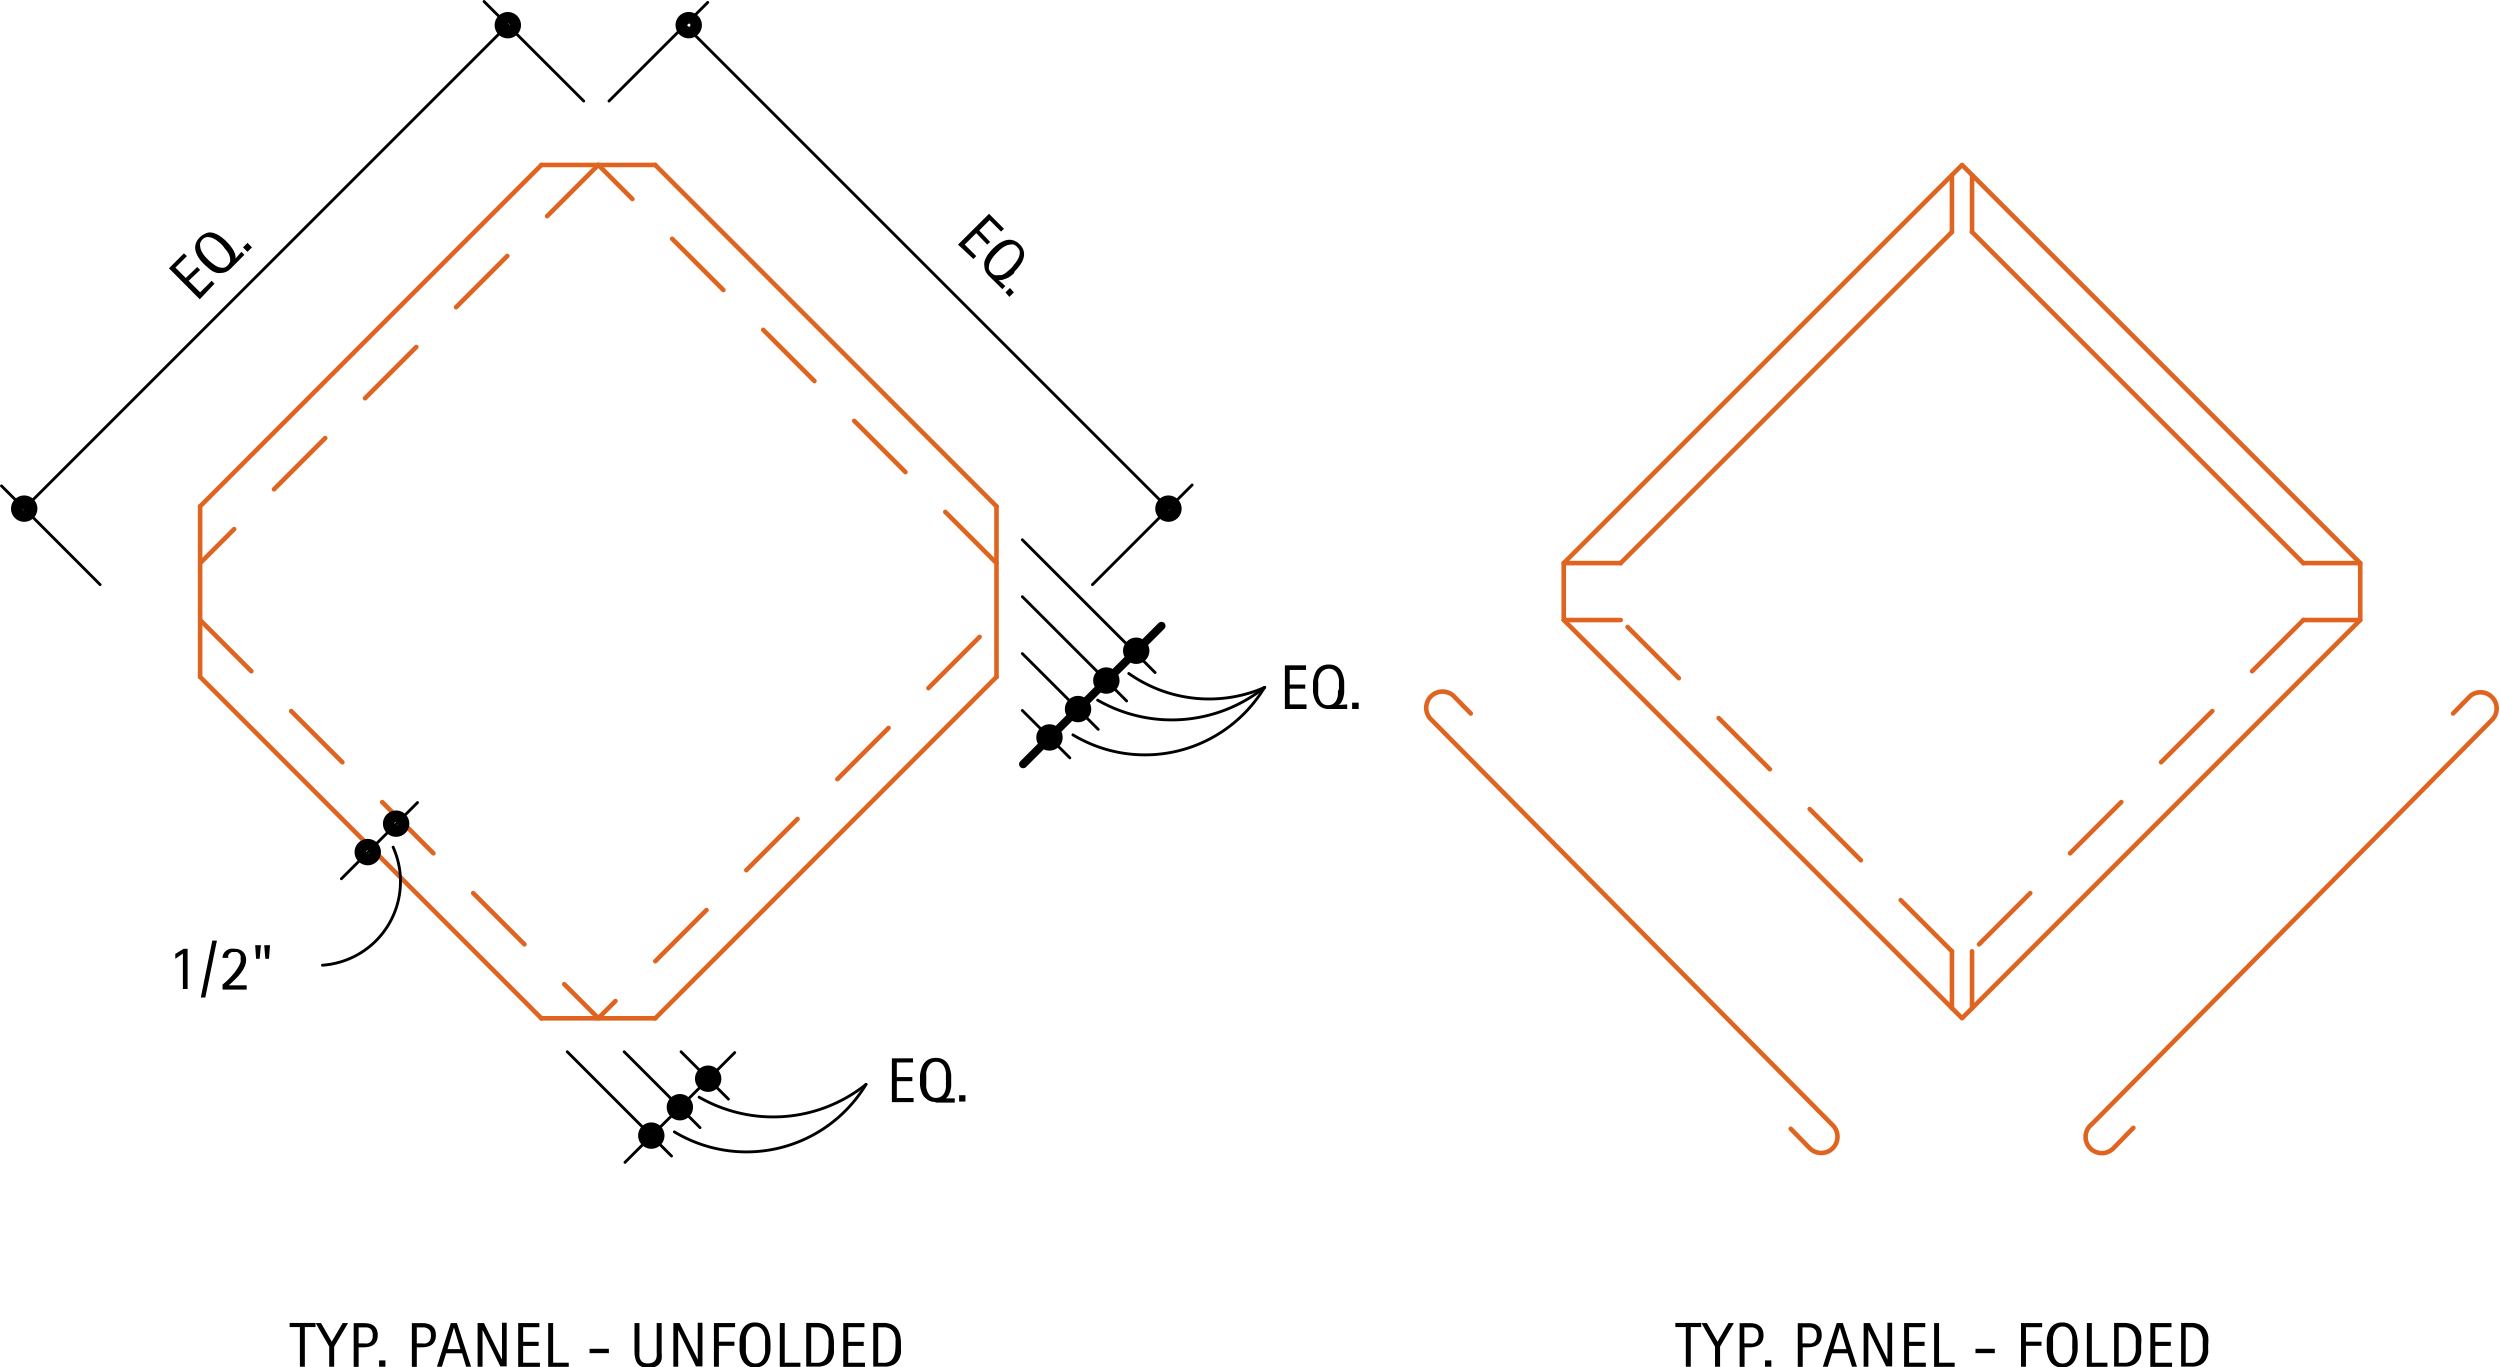 <svg id="e9de1ab8-7399-4473-9c96-a5e4a97a43a9" data-name="BASE-COPPER" xmlns="http://www.w3.org/2000/svg" viewBox="0 0 217.49 118.96"><defs><style>.\32 be62dc8-5231-4178-bbec-9b2498130f9d,.\36 ace3d73-71ba-4937-8842-2928546cdd2e,.\38 b18ab1a-0e17-4cef-a434-652da87f8f33,.\38 bef5f57-1ef0-4746-97fc-f57d04919ab7,.bf9df12d-1770-4beb-a497-1a141957e3aa{fill:none;stroke-linecap:round;stroke-linejoin:round;}.\36 ace3d73-71ba-4937-8842-2928546cdd2e,.\38 bef5f57-1ef0-4746-97fc-f57d04919ab7{stroke:#df6420;stroke-width:0.4px;}.\38 bef5f57-1ef0-4746-97fc-f57d04919ab7{stroke-dasharray:6.3 4.9;}.\32 be62dc8-5231-4178-bbec-9b2498130f9d,.\38 b18ab1a-0e17-4cef-a434-652da87f8f33,.bf9df12d-1770-4beb-a497-1a141957e3aa{stroke:#000;}.bf9df12d-1770-4beb-a497-1a141957e3aa{stroke-width:0.25px;}.\32 be62dc8-5231-4178-bbec-9b2498130f9d{stroke-width:0.71px;}</style></defs><title>wall-cladding-diagonal-flat-lock-systems.A.flat-seam-2</title><g id="24a6cfb2-9773-41b3-81ce-02c639e38f3d" data-name="LWPOLYLINE"><path class="6ace3d73-71ba-4937-8842-2928546cdd2e" d="M135.75,82.79l-1.46-1.49a1.41,1.41,0,1,0-2,2l0.06,0.06,34.83,35.19,0.06,0.06a1.41,1.41,0,0,1-2,2l-1.65-1.69" transform="translate(-7.8 -20.72)"/></g><g id="22712492-84f6-4127-b4a2-1ea11f38a3fe" data-name="LWPOLYLINE"><path class="6ace3d73-71ba-4937-8842-2928546cdd2e" d="M221.21,82.79l1.46-1.49,0.06-.06a1.41,1.41,0,0,1,1.89,2.08l-34.83,35.19a1.41,1.41,0,1,0,1.89,2.08l0.06-.06,1.65-1.69" transform="translate(-7.8 -20.72)"/></g><g id="6f76273e-72aa-4275-a25b-d95f3f1dc4e9" data-name="LWPOLYLINE"><line class="6ace3d73-71ba-4937-8842-2928546cdd2e" x1="47.1" y1="14.35" x2="17.41" y2="44.05"/></g><g id="41957d26-0da1-45df-a2cd-7336c0c6f05c" data-name="LWPOLYLINE"><line class="8bef5f57-1ef0-4746-97fc-f57d04919ab7" x1="52.05" y1="14.35" x2="17.41" y2="48.99"/></g><g id="fed7a871-ff04-4e17-b5d1-2a7df21638ec" data-name="LWPOLYLINE"><line class="8bef5f57-1ef0-4746-97fc-f57d04919ab7" x1="86.69" y1="48.99" x2="52.05" y2="14.35"/></g><g id="4ee27f94-3c68-44e9-9149-7df340f8152f" data-name="LWPOLYLINE"><line class="6ace3d73-71ba-4937-8842-2928546cdd2e" x1="86.69" y1="44.05" x2="57" y2="14.35"/></g><g id="58ed86d2-57dd-4f31-b19d-aed5f9cc5191" data-name="LWPOLYLINE"><polyline class="6ace3d73-71ba-4937-8842-2928546cdd2e" points="170.69 14.35 205.33 48.99 205.33 53.94 170.69 88.58 136.04 53.94 136.04 48.99 170.69 14.35"/></g><g id="62d3d68a-8a8a-4f4e-a675-c6c7c9d75bd4" data-name="LWPOLYLINE"><line class="6ace3d73-71ba-4937-8842-2928546cdd2e" x1="140.99" y1="48.99" x2="169.81" y2="20.18"/></g><g id="44dd0c7e-15fa-45f6-b5f7-5edea8afe325" data-name="LWPOLYLINE"><line class="6ace3d73-71ba-4937-8842-2928546cdd2e" x1="171.56" y1="20.18" x2="200.38" y2="48.99"/></g><g id="01715a26-6cf1-4a4e-872b-dfcd05ea4299" data-name="LINE"><line class="6ace3d73-71ba-4937-8842-2928546cdd2e" x1="57" y1="88.59" x2="47.1" y2="88.59"/></g><g id="dc318f3b-02ec-4d67-a807-08a559157869" data-name="LWPOLYLINE"><polyline class="8bef5f57-1ef0-4746-97fc-f57d04919ab7" points="17.41 53.94 52.05 88.58 86.69 53.94"/></g><g id="9aaaac11-6e1f-4f46-903c-8c0b94272688" data-name="LWPOLYLINE"><line class="6ace3d73-71ba-4937-8842-2928546cdd2e" x1="17.41" y1="58.89" x2="47.1" y2="88.59"/></g><g id="1e8c37a8-6a31-4f7f-a29e-900be629b9ab" data-name="LINE"><line class="6ace3d73-71ba-4937-8842-2928546cdd2e" x1="17.41" y1="58.89" x2="17.41" y2="44.05"/></g><g id="3b037ece-f634-4d6c-a39e-f81a0d146857" data-name="LWPOLYLINE"><line class="8bef5f57-1ef0-4746-97fc-f57d04919ab7" x1="200.38" y1="53.94" x2="171.56" y2="82.76"/></g><g id="f0fdaeee-4b57-496f-8424-234ed9757373" data-name="LWPOLYLINE"><line class="6ace3d73-71ba-4937-8842-2928546cdd2e" x1="57" y1="88.59" x2="86.69" y2="58.89"/></g><g id="15288ab6-e5e7-4b3c-a3d4-4a859a90316c" data-name="LWPOLYLINE"><line class="8bef5f57-1ef0-4746-97fc-f57d04919ab7" x1="169.81" y1="82.76" x2="140.99" y2="53.94"/></g><g id="74ebb07c-3c51-4b44-b397-3e293500c3ed" data-name="LINE"><line class="8bef5f57-1ef0-4746-97fc-f57d04919ab7" x1="171.56" y1="87.71" x2="171.56" y2="82.76"/></g><g id="aec25766-5637-4d3c-bcdb-70f16cd81096" data-name="LINE"><line class="8bef5f57-1ef0-4746-97fc-f57d04919ab7" x1="169.81" y1="87.71" x2="169.81" y2="82.76"/></g><g id="73fce41e-cdf2-41d2-892b-081e18b7a967" data-name="LINE"><line class="6ace3d73-71ba-4937-8842-2928546cdd2e" x1="86.69" y1="58.89" x2="86.69" y2="44.05"/></g><g id="d0dd4dd9-2438-4aba-b785-c5f6725c36eb" data-name="LINE"><line class="6ace3d73-71ba-4937-8842-2928546cdd2e" x1="136.04" y1="48.99" x2="140.99" y2="48.99"/></g><g id="5122814c-2293-410a-a219-62f6426f71e1" data-name="LINE"><line class="8bef5f57-1ef0-4746-97fc-f57d04919ab7" x1="136.04" y1="53.94" x2="140.99" y2="53.94"/></g><g id="d5ead836-badc-4769-9c8c-e093be17a5a2" data-name="LINE"><line class="6ace3d73-71ba-4937-8842-2928546cdd2e" x1="205.33" y1="48.99" x2="200.38" y2="48.99"/></g><g id="e9c13c9c-b2c4-4735-8acd-4cc2294f8b12" data-name="LINE"><line class="8bef5f57-1ef0-4746-97fc-f57d04919ab7" x1="205.33" y1="53.94" x2="200.38" y2="53.94"/></g><g id="56ea26c9-164f-44ed-889d-64f9625be995" data-name="LINE"><line class="6ace3d73-71ba-4937-8842-2928546cdd2e" x1="47.1" y1="14.35" x2="57" y2="14.35"/></g><g id="e3457ea0-e3a2-48ab-a399-1b7ee6cba472" data-name="LINE"><line class="6ace3d73-71ba-4937-8842-2928546cdd2e" x1="169.81" y1="20.18" x2="169.81" y2="15.23"/></g><g id="7ea450a0-6801-45b9-a80e-b3d8f30c691c" data-name="LINE"><line class="6ace3d73-71ba-4937-8842-2928546cdd2e" x1="171.56" y1="20.18" x2="171.56" y2="15.23"/></g><g id="298e24a9-c68d-4097-a3a8-550438e2ea87" data-name="LWPOLYLINE"><line class="bf9df12d-1770-4beb-a497-1a141957e3aa" x1="59.59" y1="2.19" x2="101.65" y2="44.25"/></g><g id="f4786d77-a53a-4d37-9719-51cb967931e8" data-name="LWPOLYLINE"><line class="bf9df12d-1770-4beb-a497-1a141957e3aa" x1="2.1" y1="44.25" x2="44.17" y2="2.19"/></g><g id="27a25afa-e8c4-4f17-b0b6-db957d9e3105" data-name="LINE"><line class="bf9df12d-1770-4beb-a497-1a141957e3aa" x1="49.35" y1="91.5" x2="58.42" y2="100.57"/></g><g id="3e8bb362-e569-4590-a4bd-d28db6a558b9" data-name="TEXT"><path d="M34.32,136.17v3.45H33.89v-3.45H33v-0.36h2.25v0.36H34.32Z" transform="translate(-7.8 -20.72)"/><path d="M36.87,137.87v1.75H36.44v-1.75l-1.18-2.05h0.47l0.93,1.62,0.95-1.62h0.47Z" transform="translate(-7.8 -20.72)"/><path d="M40.66,136.87a1.18,1.18,0,0,1-.09.49,0.84,0.84,0,0,1-.25.33,1,1,0,0,1-.38.18,1.94,1.94,0,0,1-.48.06H39v1.7H38.57v-3.8h0.88a2,2,0,0,1,.49.05,1,1,0,0,1,.38.18,0.8,0.8,0,0,1,.25.32A1.24,1.24,0,0,1,40.66,136.87Zm-0.43,0a0.83,0.83,0,0,0-.07-0.36A0.51,0.51,0,0,0,40,136.3a0.71,0.71,0,0,0-.28-0.1l-0.35,0H39v1.39h0.46a1.28,1.28,0,0,0,.32,0,0.62,0.62,0,0,0,.24-0.12,0.54,0.54,0,0,0,.15-0.21A0.83,0.83,0,0,0,40.22,136.87Z" transform="translate(-7.8 -20.72)"/><path d="M40.78,139.62v-0.55h0.55v0.55H40.78Z" transform="translate(-7.8 -20.72)"/><path d="M45.72,136.87a1.18,1.18,0,0,1-.09.49,0.84,0.84,0,0,1-.25.33,1,1,0,0,1-.38.18,1.94,1.94,0,0,1-.48.06H44.06v1.7H43.63v-3.8h0.88a2,2,0,0,1,.49.05,1,1,0,0,1,.38.18,0.8,0.8,0,0,1,.25.32A1.24,1.24,0,0,1,45.72,136.87Zm-0.43,0a0.83,0.83,0,0,0-.07-0.36A0.51,0.51,0,0,0,45,136.3a0.71,0.71,0,0,0-.28-0.1l-0.35,0H44.06v1.39h0.46a1.28,1.28,0,0,0,.32,0,0.62,0.62,0,0,0,.24-0.12,0.54,0.54,0,0,0,.15-0.21A0.83,0.83,0,0,0,45.29,136.87Z" transform="translate(-7.8 -20.72)"/><path d="M48.35,139.62L48,138.45H46.61l-0.37,1.17H45.81l1.21-3.8h0.53l1.23,3.8H48.35Zm-1.06-3.41h0l-0.56,1.88h1.13Z" transform="translate(-7.8 -20.72)"/><path d="M51.34,139.62l-1.56-3.2h0v3.2H49.35v-3.8H49.9L51.47,139h0v-3.21h0.41v3.8H51.34Z" transform="translate(-7.8 -20.72)"/><path d="M52.88,139.62v-3.8h1.84v0.36H53.31v1.27h1.35v0.36H53.31v1.46h1.46v0.36H52.88Z" transform="translate(-7.8 -20.72)"/><path d="M55.49,139.62v-3.8h0.43v3.45h1.36v0.36H55.49Z" transform="translate(-7.8 -20.72)"/><path d="M59.09,138.44v-0.38h1.68v0.38H59.09Z" transform="translate(-7.8 -20.72)"/><path d="M65.35,139a1,1,0,0,1-.21.4,0.91,0.91,0,0,1-.38.24,1.75,1.75,0,0,1-.57.08,1.37,1.37,0,0,1-.54-0.09,0.91,0.91,0,0,1-.36-0.26,1.07,1.07,0,0,1-.2-0.41A2,2,0,0,1,63,138.4v-2.58h0.43v2.5a3,3,0,0,0,0,.39,0.87,0.87,0,0,0,.1.32,0.56,0.56,0,0,0,.23.22,0.83,0.83,0,0,0,.4.08,1,1,0,0,0,.42-0.08,0.56,0.56,0,0,0,.24-0.21,0.8,0.8,0,0,0,.11-0.32,3.15,3.15,0,0,0,0-.4v-2.5h0.43v2.58A2.09,2.09,0,0,1,65.35,139Z" transform="translate(-7.8 -20.72)"/><path d="M68.36,139.62l-1.56-3.2h0v3.2H66.38v-3.8h0.55L68.5,139h0v-3.21h0.41v3.8H68.36Z" transform="translate(-7.8 -20.72)"/><path d="M70.34,136.17v1.27h1.35v0.36H70.34v1.82H69.91v-3.8h1.84v0.36H70.34Z" transform="translate(-7.8 -20.72)"/><path d="M74.83,137.71c0,0.15,0,.3,0,0.46a3,3,0,0,1-.08.45,2.05,2.05,0,0,1-.15.41,1.21,1.21,0,0,1-.25.34,1.12,1.12,0,0,1-.36.23,1.47,1.47,0,0,1-1,0,1.11,1.11,0,0,1-.36-0.23,1.22,1.22,0,0,1-.25-0.33,2,2,0,0,1-.16-0.41,2.89,2.89,0,0,1-.08-0.45q0-.23,0-0.46t0-.46a2.84,2.84,0,0,1,.08-0.45,2,2,0,0,1,.16-0.41,1.2,1.2,0,0,1,.25-0.33,1.09,1.09,0,0,1,.36-0.22,1.35,1.35,0,0,1,.49-0.08,1.32,1.32,0,0,1,.49.08,1.14,1.14,0,0,1,.36.22,1.21,1.21,0,0,1,.25.33,2,2,0,0,1,.15.41,3,3,0,0,1,.08.45C74.82,137.41,74.83,137.56,74.83,137.71Zm-0.47,0c0-.1,0-0.21,0-0.33a2.8,2.8,0,0,0,0-.35,2.16,2.16,0,0,0-.09-0.34,1.11,1.11,0,0,0-.16-0.29,0.73,0.73,0,0,0-.24-0.2,0.8,0.8,0,0,0-.69,0,0.74,0.74,0,0,0-.24.2,1.07,1.07,0,0,0-.16.29,2.16,2.16,0,0,0-.09.34,2.8,2.8,0,0,0,0,.35c0,0.12,0,.23,0,0.33s0,0.21,0,.33a2.88,2.88,0,0,0,0,.36,2.22,2.22,0,0,0,.09.35,1.07,1.07,0,0,0,.16.3,0.75,0.75,0,0,0,.24.21,0.8,0.8,0,0,0,.69,0,0.74,0.74,0,0,0,.24-0.21,1.13,1.13,0,0,0,.16-0.3,2.23,2.23,0,0,0,.09-0.35,2.92,2.92,0,0,0,0-.36C74.36,137.92,74.36,137.81,74.36,137.71Z" transform="translate(-7.8 -20.72)"/><path d="M75.64,139.62v-3.8h0.43v3.45h1.36v0.36H75.64Z" transform="translate(-7.8 -20.72)"/><path d="M80.35,137.71c0,0.12,0,.24,0,0.37a3,3,0,0,1,0,.37,2.22,2.22,0,0,1-.1.34,1.35,1.35,0,0,1-.16.31,1.23,1.23,0,0,1-.24.25,1.09,1.09,0,0,1-.34.17,1.64,1.64,0,0,1-.39.09l-0.4,0H77.94v-3.8h0.86a1.78,1.78,0,0,1,.76.14,1.19,1.19,0,0,1,.48.39,1.57,1.57,0,0,1,.25.6A3.74,3.74,0,0,1,80.35,137.71Zm-0.47,0c0-.09,0-0.18,0-0.28a2.5,2.5,0,0,0,0-.29,1.94,1.94,0,0,0-.07-0.28,1.17,1.17,0,0,0-.11-0.25,0.82,0.82,0,0,0-.44-0.35,1.17,1.17,0,0,0-.3-0.07l-0.32,0H78.37v3.09h0.29l0.33,0a1.07,1.07,0,0,0,.32-0.09,0.77,0.77,0,0,0,.31-0.26,1.22,1.22,0,0,0,.17-0.37,2.07,2.07,0,0,0,.07-0.42Q79.88,137.9,79.88,137.71Z" transform="translate(-7.8 -20.72)"/><path d="M81.16,139.62v-3.8H83v0.36H81.59v1.27h1.35v0.36H81.59v1.46h1.46v0.36H81.16Z" transform="translate(-7.8 -20.72)"/><path d="M86.18,137.71c0,0.12,0,.24,0,0.37a3,3,0,0,1,0,.37,2.22,2.22,0,0,1-.1.34,1.35,1.35,0,0,1-.16.31,1.23,1.23,0,0,1-.24.25,1.09,1.09,0,0,1-.34.17,1.64,1.64,0,0,1-.39.09l-0.4,0H83.77v-3.8h0.86a1.78,1.78,0,0,1,.76.14,1.19,1.19,0,0,1,.48.39,1.57,1.57,0,0,1,.25.6A3.74,3.74,0,0,1,86.18,137.71Zm-0.47,0c0-.09,0-0.18,0-0.28a2.5,2.5,0,0,0,0-.29,1.94,1.94,0,0,0-.07-0.28,1.17,1.17,0,0,0-.11-0.25,0.82,0.82,0,0,0-.44-0.35,1.17,1.17,0,0,0-.3-0.07l-0.32,0H84.2v3.09h0.29l0.33,0a1.07,1.07,0,0,0,.32-0.09,0.77,0.77,0,0,0,.31-0.26,1.22,1.22,0,0,0,.17-0.37,2.07,2.07,0,0,0,.07-0.42Q85.71,137.9,85.71,137.71Z" transform="translate(-7.8 -20.72)"/></g><g id="5065d77d-e062-4a5a-bb58-9dac2d093e9e" data-name="TEXT"><path d="M23.71,106.75v-3.07l-0.66.45v-0.42l0.72-.45h0.35v3.5H23.71Z" transform="translate(-7.8 -20.72)"/><path d="M25.66,107.5H25.27l1-4.95h0.4Z" transform="translate(-7.8 -20.72)"/><path d="M27.16,106.75v-0.37l0.23-.2,0.26-.24,0.27-.28,0.26-.3,0.23-.32a2.88,2.88,0,0,0,.19-0.32,2,2,0,0,0,.13-0.31,1,1,0,0,0,0-.29,0.77,0.77,0,0,0,0-.25,0.53,0.53,0,0,0-.11-0.19,0.51,0.51,0,0,0-.18-0.13,0.63,0.63,0,0,0-.25,0,0.68,0.68,0,0,0-.23,0,0.53,0.53,0,0,0-.18.11,0.5,0.5,0,0,0-.12.17,0.55,0.55,0,0,0,0,.22H27.16a0.79,0.79,0,0,1,.34-0.64,1,1,0,0,1,.34-0.15,1.52,1.52,0,0,1,.39,0,1.11,1.11,0,0,1,.4.07,0.87,0.87,0,0,1,.51.5,1.07,1.07,0,0,1,.07.4,1.36,1.36,0,0,1-.07.43,2.14,2.14,0,0,1-.19.41,3.23,3.23,0,0,1-.27.39c-0.1.13-.21,0.25-0.32,0.36l-0.34.33-0.32.29h1.56v0.37h-2.1Z" transform="translate(-7.8 -20.72)"/><path d="M30.39,104.13H30.08L30,102.95h0.5Zm0.81,0H30.88l-0.09-1.18h0.5Z" transform="translate(-7.8 -20.72)"/></g><g id="7a09fc86-316d-4b56-8613-e9320cc5a4c1" data-name="ARC"><path class="bf9df12d-1770-4beb-a497-1a141957e3aa" d="M35.85,104.69A7.3,7.3,0,0,0,42,94.42" transform="translate(-7.8 -20.72)"/></g><g id="94eaa3bc-69a6-432f-b115-082c8e667dbd" data-name="LINE"><line class="bf9df12d-1770-4beb-a497-1a141957e3aa" x1="29.7" y1="76.45" x2="36.32" y2="69.82"/></g><g id="b05c62f0-d4cf-4c48-a626-4f861f837833" data-name="LINE"><line class="bf9df12d-1770-4beb-a497-1a141957e3aa" x1="0.13" y1="42.27" x2="8.71" y2="50.86"/></g><g id="82c4e9e8-33cd-458a-bbe9-4726aad48bb4" data-name="TEXT"><path d="M154.89,136.17v3.45h-0.43v-3.45h-0.91v-0.36h2.25v0.36h-0.91Z" transform="translate(-7.8 -20.72)"/><path d="M157.44,137.87v1.75H157v-1.75l-1.18-2.05h0.47l0.93,1.62,0.95-1.62h0.47Z" transform="translate(-7.8 -20.72)"/><path d="M161.22,136.87a1.18,1.18,0,0,1-.09.49,0.84,0.84,0,0,1-.25.33,1,1,0,0,1-.38.18,1.94,1.94,0,0,1-.48.06h-0.45v1.7h-0.43v-3.8H160a2,2,0,0,1,.49.05,1,1,0,0,1,.38.18,0.8,0.8,0,0,1,.25.32A1.24,1.24,0,0,1,161.22,136.87Zm-0.43,0a0.83,0.83,0,0,0-.07-0.36,0.51,0.51,0,0,0-.18-0.21,0.71,0.71,0,0,0-.28-0.1l-0.35,0h-0.36v1.39H160a1.28,1.28,0,0,0,.32,0,0.62,0.62,0,0,0,.24-0.12,0.54,0.54,0,0,0,.15-0.21A0.83,0.83,0,0,0,160.79,136.87Z" transform="translate(-7.8 -20.72)"/><path d="M161.35,139.62v-0.55h0.55v0.55h-0.55Z" transform="translate(-7.8 -20.72)"/><path d="M166.28,136.87a1.18,1.18,0,0,1-.09.49,0.84,0.84,0,0,1-.25.33,1,1,0,0,1-.38.18,1.94,1.94,0,0,1-.48.06h-0.45v1.7h-0.43v-3.8h0.88a2,2,0,0,1,.49.05,1,1,0,0,1,.38.18,0.8,0.8,0,0,1,.25.32A1.24,1.24,0,0,1,166.28,136.87Zm-0.43,0a0.83,0.83,0,0,0-.07-0.36,0.51,0.51,0,0,0-.18-0.21,0.71,0.71,0,0,0-.28-0.1l-0.35,0h-0.36v1.39h0.46a1.28,1.28,0,0,0,.32,0,0.62,0.62,0,0,0,.24-0.12,0.54,0.54,0,0,0,.15-0.21A0.83,0.83,0,0,0,165.85,136.87Z" transform="translate(-7.8 -20.72)"/><path d="M168.92,139.62l-0.38-1.17h-1.36l-0.37,1.17h-0.43l1.21-3.8h0.53l1.23,3.8h-0.43Zm-1.06-3.41h0l-0.56,1.88h1.13Z" transform="translate(-7.8 -20.72)"/><path d="M171.9,139.62l-1.56-3.2h0v3.2h-0.41v-3.8h0.55L172,139h0v-3.21h0.41v3.8H171.9Z" transform="translate(-7.8 -20.72)"/><path d="M173.45,139.62v-3.8h1.84v0.36h-1.41v1.27h1.35v0.36h-1.35v1.46h1.46v0.36h-1.89Z" transform="translate(-7.8 -20.72)"/><path d="M176.06,139.62v-3.8h0.43v3.45h1.36v0.36h-1.79Z" transform="translate(-7.8 -20.72)"/><path d="M179.66,138.44v-0.38h1.68v0.38h-1.68Z" transform="translate(-7.8 -20.72)"/><path d="M184.05,136.17v1.27h1.35v0.36h-1.35v1.82h-0.43v-3.8h1.84v0.36h-1.41Z" transform="translate(-7.8 -20.72)"/><path d="M188.55,137.71c0,0.15,0,.3,0,0.46a3,3,0,0,1-.08.45,2.05,2.05,0,0,1-.15.41,1.21,1.21,0,0,1-.25.34,1.12,1.12,0,0,1-.36.23,1.47,1.47,0,0,1-1,0,1.11,1.11,0,0,1-.36-0.23,1.22,1.22,0,0,1-.25-0.33,2,2,0,0,1-.16-0.41,2.89,2.89,0,0,1-.08-0.45q0-.23,0-0.46t0-.46a2.84,2.84,0,0,1,.08-0.45,2,2,0,0,1,.16-0.41,1.2,1.2,0,0,1,.25-0.33,1.09,1.09,0,0,1,.36-0.22,1.35,1.35,0,0,1,.49-0.08,1.32,1.32,0,0,1,.49.08,1.14,1.14,0,0,1,.36.22,1.21,1.21,0,0,1,.25.33,2,2,0,0,1,.15.41,3,3,0,0,1,.08.45C188.54,137.41,188.55,137.56,188.55,137.71Zm-0.47,0c0-.1,0-0.21,0-0.33a2.8,2.8,0,0,0,0-.35,2.16,2.16,0,0,0-.09-0.34,1.11,1.11,0,0,0-.16-0.29,0.73,0.73,0,0,0-.24-0.2,0.8,0.8,0,0,0-.69,0,0.74,0.74,0,0,0-.24.2,1.07,1.07,0,0,0-.16.29,2.16,2.16,0,0,0-.09.34,2.8,2.8,0,0,0,0,.35c0,0.12,0,.23,0,0.33s0,0.21,0,.33a2.88,2.88,0,0,0,0,.36,2.22,2.22,0,0,0,.09.35,1.07,1.07,0,0,0,.16.3,0.75,0.75,0,0,0,.24.21,0.8,0.8,0,0,0,.69,0,0.74,0.74,0,0,0,.24-0.21,1.13,1.13,0,0,0,.16-0.3,2.23,2.23,0,0,0,.09-0.35,2.92,2.92,0,0,0,0-.36C188.07,137.92,188.08,137.81,188.08,137.71Z" transform="translate(-7.8 -20.72)"/><path d="M189.35,139.62v-3.8h0.43v3.45h1.36v0.36h-1.79Z" transform="translate(-7.8 -20.72)"/><path d="M194.07,137.71c0,0.12,0,.24,0,0.37a3,3,0,0,1,0,.37,2.22,2.22,0,0,1-.1.34,1.35,1.35,0,0,1-.16.31,1.23,1.23,0,0,1-.24.25,1.09,1.09,0,0,1-.34.17,1.64,1.64,0,0,1-.39.09l-0.4,0h-0.72v-3.8h0.86a1.78,1.78,0,0,1,.76.14,1.19,1.19,0,0,1,.48.39,1.57,1.57,0,0,1,.25.6A3.74,3.74,0,0,1,194.07,137.71Zm-0.47,0c0-.09,0-0.18,0-0.28a2.5,2.5,0,0,0,0-.29,1.94,1.94,0,0,0-.07-0.28,1.17,1.17,0,0,0-.11-0.25,0.82,0.82,0,0,0-.44-0.35,1.17,1.17,0,0,0-.3-0.07l-0.32,0h-0.24v3.09h0.29l0.33,0a1.07,1.07,0,0,0,.32-0.09,0.77,0.77,0,0,0,.31-0.26,1.22,1.22,0,0,0,.17-0.37,2.07,2.07,0,0,0,.07-0.42Q193.6,137.9,193.6,137.71Z" transform="translate(-7.8 -20.72)"/><path d="M194.87,139.62v-3.8h1.84v0.36H195.3v1.27h1.35v0.36H195.3v1.46h1.46v0.36h-1.89Z" transform="translate(-7.8 -20.72)"/><path d="M199.9,137.71c0,0.12,0,.24,0,0.37a3,3,0,0,1,0,.37,2.22,2.22,0,0,1-.1.34,1.35,1.35,0,0,1-.16.31,1.23,1.23,0,0,1-.24.25,1.09,1.09,0,0,1-.34.17,1.64,1.64,0,0,1-.39.09l-0.4,0h-0.72v-3.8h0.86a1.78,1.78,0,0,1,.76.14,1.19,1.19,0,0,1,.48.39,1.57,1.57,0,0,1,.25.6A3.74,3.74,0,0,1,199.9,137.71Zm-0.47,0c0-.09,0-0.18,0-0.28a2.5,2.5,0,0,0,0-.29,1.94,1.94,0,0,0-.07-0.28,1.17,1.17,0,0,0-.11-0.25,0.82,0.82,0,0,0-.44-0.35,1.17,1.17,0,0,0-.3-0.07l-0.32,0h-0.24v3.09h0.29l0.33,0a1.07,1.07,0,0,0,.32-0.09,0.77,0.77,0,0,0,.31-0.26,1.22,1.22,0,0,0,.17-0.37,2.07,2.07,0,0,0,.07-0.42Q199.43,137.9,199.43,137.71Z" transform="translate(-7.8 -20.72)"/></g><g id="58502f3f-9d52-4360-bc0b-9bfa7d818cae" data-name="TEXT"><path d="M85.39,116.59v-3.8h1.84v0.36H85.82v1.27h1.35v0.36H85.82v1.46h1.46v0.36H85.39Z" transform="translate(-7.8 -20.72)"/><path d="M89.19,116.59a1.3,1.3,0,0,1-.47-0.08,1.16,1.16,0,0,1-.36-0.22A1.27,1.27,0,0,1,88.1,116a2,2,0,0,1-.17-0.4,2.57,2.57,0,0,1-.09-0.44,3.71,3.71,0,0,1,0-.45,4.37,4.37,0,0,1,0-.47,2.88,2.88,0,0,1,.09-0.45,2,2,0,0,1,.16-0.41,1.2,1.2,0,0,1,.26-0.33,1.15,1.15,0,0,1,.37-0.22,1.41,1.41,0,0,1,.5-0.08,1.32,1.32,0,0,1,.49.08,1.13,1.13,0,0,1,.36.22,1.22,1.22,0,0,1,.25.33,2,2,0,0,1,.15.41,2.91,2.91,0,0,1,.08.45c0,0.16,0,.31,0,0.46s0,0.16,0,.25,0,0.19,0,.29a3.09,3.09,0,0,1-.06.31,1.87,1.87,0,0,1-.09.29,1.28,1.28,0,0,1-.14.25,0.64,0.64,0,0,1-.18.18h0l0.78,0v0.37H89.19Zm0.9-1.92c0-.1,0-0.21,0-0.32a3,3,0,0,0,0-.35,2.07,2.07,0,0,0-.09-0.34,1.09,1.09,0,0,0-.16-0.29,0.75,0.75,0,0,0-.24-0.2,0.71,0.71,0,0,0-.34-0.08,0.8,0.8,0,0,0-.36.07,0.75,0.75,0,0,0-.25.2,1,1,0,0,0-.17.29,1.93,1.93,0,0,0-.1.34,2.84,2.84,0,0,0,0,.36c0,0.12,0,.23,0,0.33s0,0.21,0,.32a2.81,2.81,0,0,0,0,.34,2,2,0,0,0,.1.33,1.08,1.08,0,0,0,.16.29,0.75,0.75,0,0,0,.24.2,0.72,0.72,0,0,0,.34.07,0.9,0.9,0,0,0,.37-0.07,0.74,0.74,0,0,0,.25-0.19A0.92,0.92,0,0,0,90,115.7a1.75,1.75,0,0,0,.09-0.33,2.89,2.89,0,0,0,0-.35C90.09,114.9,90.1,114.78,90.1,114.67Z" transform="translate(-7.8 -20.72)"/><path d="M91.24,116.59V116h0.55v0.55H91.24Z" transform="translate(-7.8 -20.72)"/></g><g id="35268b60-b984-45bb-89ed-fef5a9291647" data-name="ARC"><path class="bf9df12d-1770-4beb-a497-1a141957e3aa" d="M66.47,119.19a12.15,12.15,0,0,0,16.67-4.13" transform="translate(-7.8 -20.72)"/></g><g id="d2bb97ef-4554-4dc2-bc52-527165983ad0" data-name="LINE"><line class="bf9df12d-1770-4beb-a497-1a141957e3aa" x1="54.37" y1="101.12" x2="63.92" y2="91.57"/></g><g id="d0382c0d-9e6f-4d5e-acb6-4a60ef1c6859" data-name="ARC"><path class="bf9df12d-1770-4beb-a497-1a141957e3aa" d="M68.62,116.17a12.94,12.94,0,0,0,14.52-1.11" transform="translate(-7.8 -20.72)"/></g><g id="1c7773c0-d60d-46e9-9411-62b046cc65b9" data-name="LINE"><line class="bf9df12d-1770-4beb-a497-1a141957e3aa" x1="59.25" y1="91.5" x2="63.37" y2="95.62"/></g><g id="5380c452-a3c2-46be-973b-7d95729f00c9" data-name="LINE"><line class="bf9df12d-1770-4beb-a497-1a141957e3aa" x1="54.3" y1="91.5" x2="60.9" y2="98.1"/></g><g id="abef2acb-ca88-4843-a457-c060a7a43c4f" data-name="TEXT"><path d="M119.58,82.4v-3.8h1.84V79H120v1.27h1.35v0.36H120V82h1.46V82.4h-1.89Z" transform="translate(-7.8 -20.72)"/><path d="M123.38,82.4a1.3,1.3,0,0,1-.47-0.08,1.16,1.16,0,0,1-.36-0.22,1.27,1.27,0,0,1-.26-0.32,2,2,0,0,1-.17-0.4,2.57,2.57,0,0,1-.09-0.44,3.71,3.71,0,0,1,0-.45,4.37,4.37,0,0,1,0-.47,2.88,2.88,0,0,1,.09-0.45,2,2,0,0,1,.16-0.41,1.2,1.2,0,0,1,.26-0.33,1.15,1.15,0,0,1,.37-0.22,1.41,1.41,0,0,1,.5-0.08,1.32,1.32,0,0,1,.49.08,1.13,1.13,0,0,1,.36.22,1.22,1.22,0,0,1,.25.33,2,2,0,0,1,.15.41,2.91,2.91,0,0,1,.08.45c0,0.16,0,.31,0,0.46s0,0.16,0,.25,0,0.19,0,.29a3.09,3.09,0,0,1-.06.31,1.87,1.87,0,0,1-.09.29,1.28,1.28,0,0,1-.14.25,0.64,0.64,0,0,1-.18.18h0L125,82V82.4h-1.66Zm0.9-1.92c0-.1,0-0.21,0-0.32a3,3,0,0,0,0-.35,2.07,2.07,0,0,0-.09-0.34,1.09,1.09,0,0,0-.16-0.29,0.75,0.75,0,0,0-.24-0.2,0.71,0.71,0,0,0-.34-0.08A0.8,0.8,0,0,0,123,79a0.75,0.75,0,0,0-.25.2,1,1,0,0,0-.17.29,1.93,1.93,0,0,0-.1.34,2.84,2.84,0,0,0,0,.36c0,0.12,0,.23,0,0.33s0,0.21,0,.32a2.81,2.81,0,0,0,0,.34,2,2,0,0,0,.1.33,1.08,1.08,0,0,0,.16.29,0.75,0.75,0,0,0,.24.2,0.72,0.72,0,0,0,.34.07,0.9,0.9,0,0,0,.37-0.07,0.74,0.74,0,0,0,.25-0.19,0.92,0.92,0,0,0,.16-0.27,1.75,1.75,0,0,0,.09-0.33,2.89,2.89,0,0,0,0-.35C124.28,80.71,124.29,80.59,124.29,80.48Z" transform="translate(-7.8 -20.72)"/><path d="M125.43,82.4V81.85H126V82.4h-0.55Z" transform="translate(-7.8 -20.72)"/></g><g id="88e90416-fc05-465d-9343-504b013d487f" data-name="LINE"><line class="bf9df12d-1770-4beb-a497-1a141957e3aa" x1="95.04" y1="50.86" x2="103.71" y2="42.19"/></g><g id="8ae5a08f-4d42-444e-bdc7-290d76487f7b" data-name="LINE"><line class="bf9df12d-1770-4beb-a497-1a141957e3aa" x1="88.94" y1="46.96" x2="100.49" y2="58.51"/></g><g id="2aae6fdd-7556-4249-8090-322edede169a" data-name="LINE"><line class="bf9df12d-1770-4beb-a497-1a141957e3aa" x1="88.94" y1="56.86" x2="95.54" y2="63.45"/></g><g id="c3f2a876-3f00-4cdd-9cdb-a280a293d877" data-name="LINE"><line class="bf9df12d-1770-4beb-a497-1a141957e3aa" x1="88.94" y1="51.91" x2="98.01" y2="60.98"/></g><g id="789b3f32-f8b4-494d-a861-a8ceec7486f9" data-name="LINE"><line class="2be62dc8-5231-4178-bbec-9b2498130f9d" x1="89.01" y1="66.48" x2="101.04" y2="54.45"/></g><g id="ea505d29-19dc-41fc-b7f9-497c73d670c9" data-name="ARC"><path class="bf9df12d-1770-4beb-a497-1a141957e3aa" d="M106,79.31a12.11,12.11,0,0,0,11.83,1.21" transform="translate(-7.8 -20.72)"/></g><g id="6816e398-257b-4e75-825e-c8ed297b5279" data-name="ARC"><path class="bf9df12d-1770-4beb-a497-1a141957e3aa" d="M103.29,81.63a12.94,12.94,0,0,0,14.52-1.11" transform="translate(-7.8 -20.72)"/></g><g id="560f0e63-6756-4780-a930-985d11bc4e65" data-name="ARC"><path class="bf9df12d-1770-4beb-a497-1a141957e3aa" d="M101.14,84.65a12.15,12.15,0,0,0,16.67-4.13" transform="translate(-7.8 -20.72)"/></g><g id="d5eac652-5524-4b9c-9f52-7cca26a81bf7" data-name="LINE"><line class="bf9df12d-1770-4beb-a497-1a141957e3aa" x1="88.94" y1="61.81" x2="93.07" y2="65.93"/></g><g id="74e0bbe0-3bee-4301-8dc1-51a70ef34435" data-name="LINE"><line class="bf9df12d-1770-4beb-a497-1a141957e3aa" x1="42.11" y1="0.13" x2="50.78" y2="8.79"/></g><g id="e82983f5-2fae-4869-85d3-c7a68ba947f5" data-name="TEXT"><path d="M25.18,46.76l-2.68-2.7,1.3-1.3L24.06,43l-1,1,0.9,0.9,1-.95,0.25,0.25-1,.95,1,1,1-1,0.25,0.25Z" transform="translate(-7.8 -20.72)"/><path d="M27.88,44.08a1.3,1.3,0,0,1-.39.28,1.15,1.15,0,0,1-.41.1,1.28,1.28,0,0,1-.41,0,2,2,0,0,1-.4-0.16A2.52,2.52,0,0,1,25.89,44a3.61,3.61,0,0,1-.34-0.3,4.52,4.52,0,0,1-.32-0.35A2.8,2.8,0,0,1,25,43a1.94,1.94,0,0,1-.17-0.4,1.14,1.14,0,0,1,.06-0.83,1.42,1.42,0,0,1,.3-0.41,1.32,1.32,0,0,1,.4-0.28A1.13,1.13,0,0,1,26,40.94a1.2,1.2,0,0,1,.41.06,1.94,1.94,0,0,1,.4.18,2.88,2.88,0,0,1,.37.26c0.12,0.1.24,0.2,0.34,0.31l0.17,0.18,0.19,0.23a3,3,0,0,1,.18.26,1.83,1.83,0,0,1,.14.27,1.33,1.33,0,0,1,.08.27,0.64,0.64,0,0,1,0,.26h0l0.52-.59,0.26,0.26Zm-0.71-2-0.23-.22-0.28-.22a2,2,0,0,0-.31-0.18,1.07,1.07,0,0,0-.32-0.1,0.74,0.74,0,0,0-.31,0,0.7,0.7,0,0,0-.3.19,0.8,0.8,0,0,0-.2.31,0.72,0.72,0,0,0,0,.32,1,1,0,0,0,.08.32,1.9,1.9,0,0,0,.17.31,2.77,2.77,0,0,0,.22.28l0.23,0.24,0.24,0.22,0.28,0.21a2,2,0,0,0,.3.17A1.08,1.08,0,0,0,27,44a0.75,0.75,0,0,0,.31,0,0.72,0.72,0,0,0,.29-0.19,0.89,0.89,0,0,0,.21-0.31,0.73,0.73,0,0,0,0-.31,0.91,0.91,0,0,0-.08-0.31,1.64,1.64,0,0,0-.17-0.29,2.84,2.84,0,0,0-.22-0.27Z" transform="translate(-7.8 -20.72)"/><path d="M29.33,42.63l-0.39-.39,0.39-.39,0.39,0.39Z" transform="translate(-7.8 -20.72)"/></g><g id="ad72a87c-5c56-4093-901e-1d09c1722b2e" data-name="LINE"><line class="bf9df12d-1770-4beb-a497-1a141957e3aa" x1="52.98" y1="8.79" x2="61.57" y2="0.21"/></g><g id="4f913283-0135-4bad-bf7b-1b069e83566a" data-name="TEXT"><path d="M91.14,42l2.7-2.68,1.3,1.3-0.25.25-1-1-0.9.9,0.95,1L93.68,42l-0.95-1-1,1,1,1-0.25.25Z" transform="translate(-7.8 -20.72)"/><path d="M93.82,44.71a1.3,1.3,0,0,1-.28-0.39,1.15,1.15,0,0,1-.1-0.41,1.28,1.28,0,0,1,0-.41,2,2,0,0,1,.16-0.4,2.52,2.52,0,0,1,.25-0.38,3.61,3.61,0,0,1,.3-0.34,4.52,4.52,0,0,1,.35-0.32,2.8,2.8,0,0,1,.38-0.26,1.94,1.94,0,0,1,.4-0.17,1.14,1.14,0,0,1,.83.06,1.42,1.42,0,0,1,.41.3,1.32,1.32,0,0,1,.28.4,1.13,1.13,0,0,1,.09.41,1.2,1.2,0,0,1-.06.41,1.94,1.94,0,0,1-.18.4,2.88,2.88,0,0,1-.26.37c-0.1.12-.2,0.24-0.31,0.34L96,44.51l-0.23.19-0.26.18L95.2,45a1.33,1.33,0,0,1-.27.08,0.64,0.64,0,0,1-.26,0h0l0.59,0.52L95,45.88Zm2-.71L96,43.76a3,3,0,0,0,.22-0.28,2,2,0,0,0,.18-0.31,1.07,1.07,0,0,0,.1-0.32,0.74,0.74,0,0,0,0-.31,0.7,0.7,0,0,0-.19-0.3A0.8,0.8,0,0,0,96,42a0.72,0.72,0,0,0-.32,0,1,1,0,0,0-.32.08,1.9,1.9,0,0,0-.31.17,2.77,2.77,0,0,0-.28.22l-0.24.23-0.22.24a2.83,2.83,0,0,0-.21.28,2,2,0,0,0-.17.3,1.08,1.08,0,0,0-.09.32,0.75,0.75,0,0,0,0,.31,0.72,0.72,0,0,0,.19.29,0.89,0.89,0,0,0,.31.21,0.73,0.73,0,0,0,.31,0A0.91,0.91,0,0,0,95,44.63a1.64,1.64,0,0,0,.29-0.17l0.27-.22Z" transform="translate(-7.8 -20.72)"/><path d="M95.27,46.16l0.39-.39L96,46.16l-0.39.39Z" transform="translate(-7.8 -20.72)"/></g><g id="84111ac3-3563-48cf-805a-863086bc4540" data-name="LWPOLYLINE"><circle class="8b18ab1a-0e17-4cef-a434-652da87f8f33" cx="42.26" cy="92.37" r="0.65" transform="translate(-60.65 35.99) rotate(-44.86)"/></g><g id="17ee8468-f30a-4de3-b493-c1246680ed43" data-name="LWPOLYLINE"><circle class="8b18ab1a-0e17-4cef-a434-652da87f8f33" cx="39.79" cy="94.84" r="0.65" transform="translate(-63.11 34.97) rotate(-44.86)"/></g><g id="79377017-e1df-4145-ae36-1f79b6ca6385" data-name="LWPOLYLINE"><circle class="8b18ab1a-0e17-4cef-a434-652da87f8f33" cx="9.9" cy="64.97" r="0.65" transform="translate(-50.74 5.18) rotate(-44.86)"/></g><g id="19f2feae-6fb3-484d-9a83-cd46fb3320df" data-name="LWPOLYLINE"><circle class="8b18ab1a-0e17-4cef-a434-652da87f8f33" cx="64.46" cy="119.51" r="0.65" transform="translate(-73.33 59.55) rotate(-44.86)"/></g><g id="b5a8abc7-70e7-47ec-aa3b-c202c28eb01d" data-name="LWPOLYLINE"><circle class="8b18ab1a-0e17-4cef-a434-652da87f8f33" cx="69.41" cy="114.56" r="0.65" transform="translate(-68.4 61.6) rotate(-44.86)"/></g><g id="1c0aa36f-4bfd-4e13-a18f-feba02dba932" data-name="LWPOLYLINE"><circle class="8b18ab1a-0e17-4cef-a434-652da87f8f33" cx="66.94" cy="117.04" r="0.65" transform="translate(-70.86 60.58) rotate(-44.86)"/></g><g id="309345d2-a8e3-4358-9f18-af16d4b68b4c" data-name="LWPOLYLINE"><circle class="8b18ab1a-0e17-4cef-a434-652da87f8f33" cx="106.64" cy="77.33" r="0.65" transform="translate(-31.29 77.02) rotate(-44.86)"/></g><g id="218c9cb2-8bf1-4449-aa83-114f0c8389a1" data-name="LWPOLYLINE"><circle class="8b18ab1a-0e17-4cef-a434-652da87f8f33" cx="104.05" cy="79.92" r="0.65" transform="translate(-33.88 75.95) rotate(-44.86)"/></g><g id="b8cc8bc1-bc9d-4a87-91b0-0f8035bcc9e4" data-name="LWPOLYLINE"><circle class="8b18ab1a-0e17-4cef-a434-652da87f8f33" cx="99.1" cy="84.87" r="0.65" transform="translate(-38.81 73.9) rotate(-44.86)"/></g><g id="e15f1868-10af-4089-a7c6-95d38ded6fff" data-name="LWPOLYLINE"><circle class="8b18ab1a-0e17-4cef-a434-652da87f8f33" cx="101.58" cy="82.4" r="0.65" transform="translate(-36.34 74.93) rotate(-44.86)"/></g><g id="c460609b-1301-4876-88c2-31ad43d0d709" data-name="LWPOLYLINE"><circle class="8b18ab1a-0e17-4cef-a434-652da87f8f33" cx="109.45" cy="64.97" r="0.65" transform="translate(-21.76 75.4) rotate(-44.86)"/></g><g id="c78eb672-83e9-4a0b-acac-720057fa6ce7" data-name="LWPOLYLINE"><circle class="8b18ab1a-0e17-4cef-a434-652da87f8f33" cx="51.97" cy="22.91" r="0.65" transform="translate(-8.82 22.61) rotate(-44.86)"/></g><g id="0cf39df6-e5cb-4703-85e1-9d48251ad985" data-name="LWPOLYLINE"><circle class="8b18ab1a-0e17-4cef-a434-652da87f8f33" cx="67.71" cy="22.91" r="0.65" transform="translate(-4.24 33.71) rotate(-44.86)"/></g></svg>